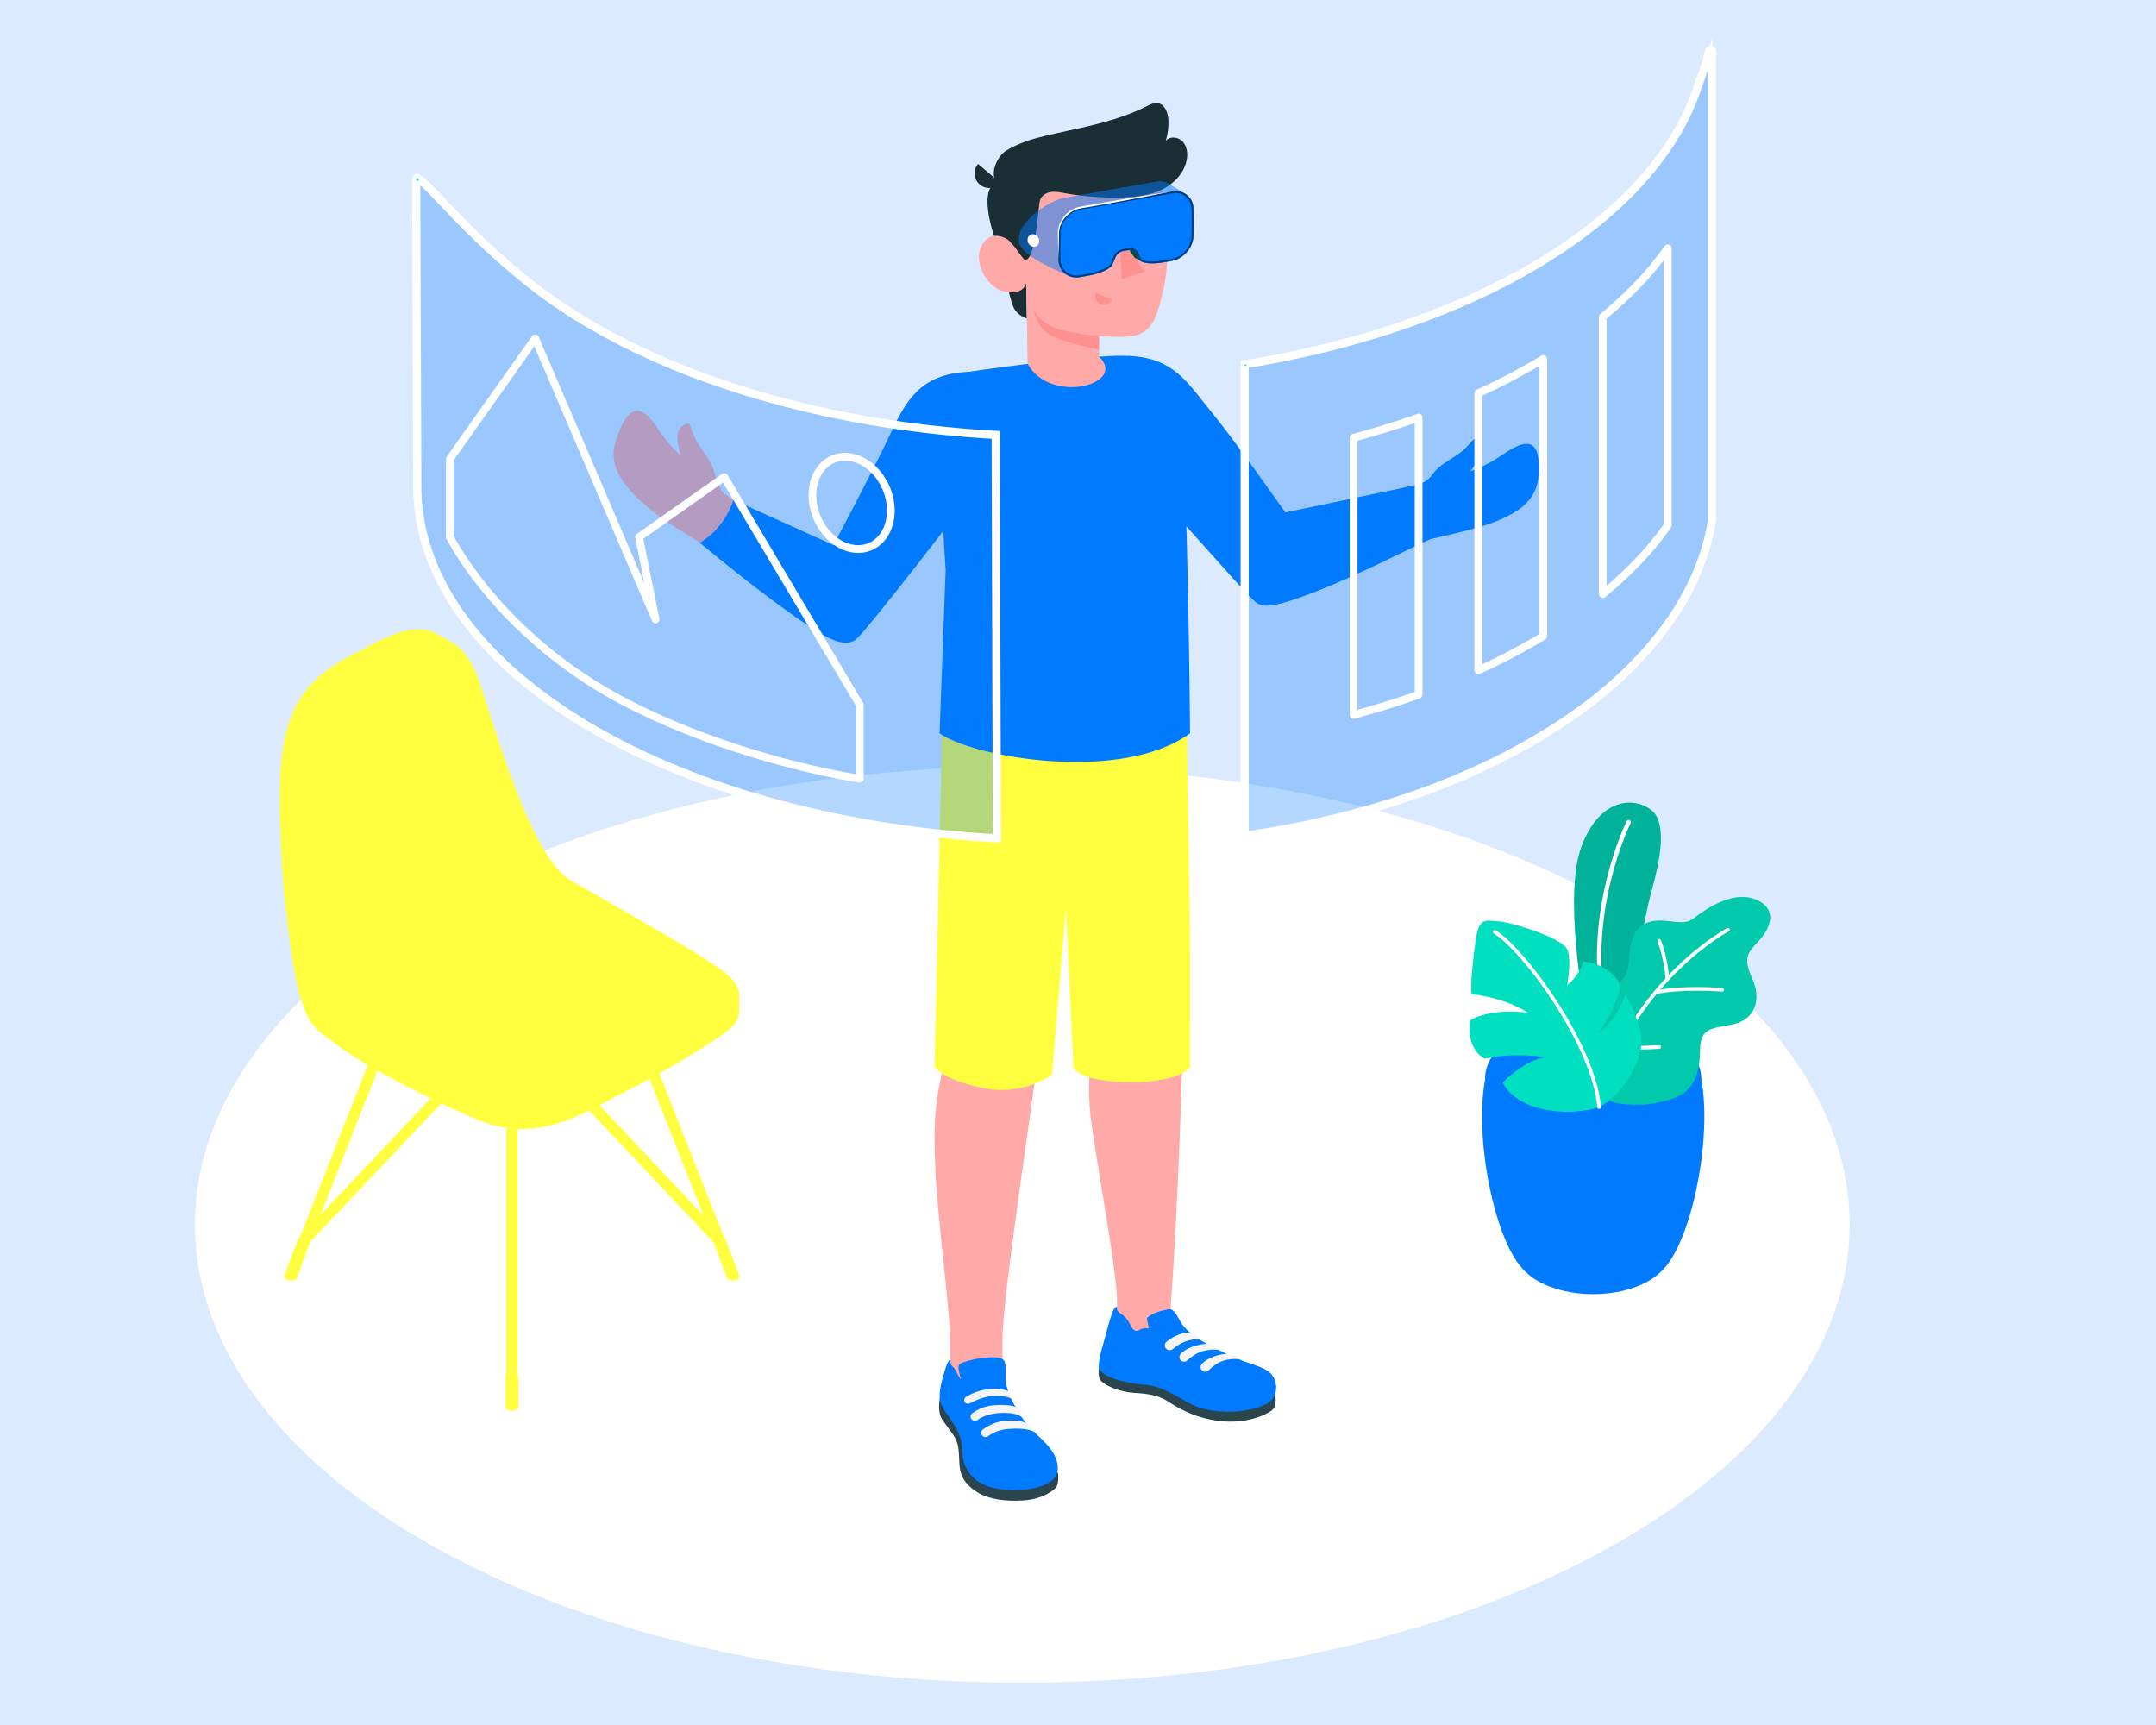 <?xml version="1.0" encoding="UTF-8"?>
<svg id="Layer_2" data-name="Layer 2" xmlns="http://www.w3.org/2000/svg" viewBox="0 0 500 400">
  <defs>
    <style>
      .cls-1, .cls-2, .cls-3 {
        fill: #007aff;
      }

      .cls-4 {
        fill: #2b454e;
      }

      .cls-5 {
        fill: #ff9090;
      }

      .cls-6 {
        opacity: .3;
      }

      .cls-7, .cls-8 {
        fill: #fff;
      }

      .cls-7, .cls-9 {
        stroke: #fff;
        stroke-miterlimit: 10;
      }

      .cls-10 {
        fill: #1a2e35;
      }

      .cls-2, .cls-11 {
        opacity: .5;
      }

      .cls-12 {
        fill: #ffff40;
      }

      .cls-13 {
        opacity: .65;
      }

      .cls-14 {
        opacity: .2;
      }

      .cls-15, .cls-9 {
        fill: #00dfbf;
      }

      .cls-16 {
        fill: #f5f5f5;
      }

      .cls-17 {
        opacity: .1;
      }

      .cls-18 {
        fill: #dbeafe;
      }

      .cls-3 {
        opacity: .35;
      }

      .cls-19 {
        fill: #ffaaa8;
      }
    </style>
  </defs>
  <g id="Layer_1-2" data-name="Layer 1">
    <rect class="cls-18" width="500" height="400"/>
  </g>
  <g id="Layer_2-2" data-name="Layer 2">
    <path id="Floor" class="cls-8" d="M372.76,208.84c74.94,41.49,74.94,108.76,0,150.25-74.94,41.49-196.44,41.49-271.37,0-74.94-41.49-74.94-108.76,0-150.25,74.94-41.49,196.44-41.49,271.37,0Z"/>
    <g>
      <path class="cls-1" d="M353.31,294.43c-8.65-8.82-13.73-44.74-5.29-51.74h42.92c8.43,7,3.36,42.9-5.28,51.73-.07.08-.16.16-.24.24-.1.1-.2.2-.3.29-.24.24-.5.47-.78.7-.07.06-.14.11-.21.16-.21.17-.42.33-.65.49-.37.26-.74.5-1.12.71-7.11,4.11-18.65,4.11-25.76,0h0s0,0,0,0c-.38-.21-.75-.46-1.13-.72-.22-.15-.41-.3-.61-.46-.08-.07-.17-.13-.26-.2-.27-.22-.52-.44-.75-.67-.12-.11-.23-.22-.34-.34-.07-.07-.14-.13-.2-.2Z"/>
      <path class="cls-1" d="M387.2,239.88c9.79,5.65,9.79,14.82,0,20.47-9.79,5.65-25.67,5.65-35.46,0-9.79-5.65-9.79-14.82,0-20.47,9.79-5.65,25.67-5.65,35.46,0Z"/>
      <path class="cls-1" d="M382.5,242.6c7.19,4.15,7.19,10.88,0,15.04-7.19,4.15-18.85,4.15-26.04,0-7.19-4.15-7.19-10.88,0-15.04,7.19-4.15,18.85-4.15,26.04,0Z"/>
      <path class="cls-1" d="M356.45,249.73c7.19-4.15,18.85-4.15,26.04,0,2,1.15,3.42,2.51,4.31,3.95-.89,1.44-2.31,2.8-4.31,3.95-7.19,4.15-18.85,4.15-26.04,0-2-1.15-3.42-2.51-4.31-3.95.89-1.44,2.31-2.8,4.31-3.95Z"/>
    </g>
    <g id="Plants">
      <g>
        <path class="cls-15" d="M373.66,238.39l-6.16-4.38s-5.04-26.45-.69-37.85c4.35-11.41,12.38-11.34,16.2-8.28,3.83,3.05,1.73,12.6.16,18.12-1.89,6.65-7.89,36.44-3.66,47.01l-5.86-14.61Z"/>
        <g class="cls-14">
          <path d="M373.66,238.39l-6.16-4.38s-5.04-26.45-.69-37.85c4.35-11.41,12.38-11.34,16.2-8.28,3.83,3.05,1.73,12.6.16,18.12-1.89,6.65-7.89,36.44-3.66,47.01l-5.86-14.61Z"/>
        </g>
        <path class="cls-8" d="M372.43,235.31c.23-.09.37-.34.31-.59-4.99-22.62,5.31-43.65,5.42-43.86.13-.25.02-.56-.23-.69-.25-.13-.56-.02-.69.23-.11.21-10.58,21.56-5.5,44.54.06.28.34.45.61.39.03,0,.06-.01.08-.02Z"/>
      </g>
      <g>
        <path class="cls-15" d="M371.01,231.51s-.69-2.08,2.37-2.61c3.06-.53,4.23-3.07,4.52-7.34.29-4.27,1.58-7.33,5.41-7.96,3.84-.63,6.93,1.3,9.42-.62,2.49-1.92,8.94-6.57,14.31-4.45,5.37,2.11,3.61,6.7.82,9.67-2.79,2.97-3.6,3.97-1.46,8.81,2.14,4.83.58,9.35-4.36,10.48-4.94,1.13-7.7.55-7.78,5.97-.07,4.84-1.05,9.37-6.11,11.2-3.98,1.44-8.32,1.87-12.5,1.23-1.33-.2-2.86-.61-3.84-1.6-1.03-1.03-.81-2.18-.81-3.53v-19.25Z"/>
        <g class="cls-17">
          <path d="M371.01,231.51s-.69-2.08,2.37-2.61c3.06-.53,4.23-3.07,4.52-7.34.29-4.27,1.58-7.33,5.41-7.96,3.84-.63,6.93,1.3,9.42-.62,2.49-1.92,8.94-6.57,14.31-4.45,5.37,2.11,3.61,6.7.82,9.67-2.79,2.97-3.6,3.97-1.46,8.81,2.14,4.83.58,9.35-4.36,10.48-4.94,1.13-7.7.55-7.78,5.97-.07,4.84-1.05,9.37-6.11,11.2-3.98,1.44-8.32,1.87-12.5,1.23-1.33-.2-2.86-.61-3.84-1.6-1.03-1.03-.81-2.18-.81-3.53v-19.25Z"/>
        </g>
        <path class="cls-8" d="M371.01,253.83c.18,0,.34-.11.4-.29,8.99-26.69,29.34-37.47,29.54-37.58.21-.11.29-.36.18-.57-.11-.21-.36-.29-.57-.18-.21.11-20.85,11.03-29.95,38.06-.08.22.04.46.27.54.05.01.09.02.14.02Z"/>
        <path class="cls-8" d="M383.91,230.56s.06,0,.09-.01c5.87-1.34,15.26-.62,15.36-.61.24.02.44-.16.46-.39.02-.23-.16-.44-.39-.46-.39-.03-9.62-.74-15.61.63-.23.05-.37.28-.32.51.04.2.22.33.41.33Z"/>
        <path class="cls-8" d="M379.12,243.39c2.68,0,5.53-.17,5.71-.19.23-.01.41-.22.4-.45-.01-.23-.21-.42-.45-.4-.07,0-6.62.41-9.18,0-.23-.03-.45.12-.49.35-.04.23.12.45.35.49.91.14,2.26.19,3.66.19Z"/>
        <path class="cls-8" d="M386.67,227.42s.02,0,.02,0c.23-.01.41-.21.4-.45-.26-4.71-1.82-8.77-1.89-8.94-.08-.22-.33-.33-.55-.24-.22.08-.33.33-.24.55.02.04,1.58,4.11,1.83,8.68.01.23.2.4.42.4Z"/>
      </g>
      <g>
        <path class="cls-15" d="M370.85,256.72s-5.56,2.08-13.04.48c-7.48-1.6-9.29-6.17-9.29-6.17,0,0,5.33-5.54,10.05-5.85,0,0-7.32-1.23-14.17.3,0,0-4.33-1.6-3.51-8.83,0,0,4.08-2.97,13.46-1.81,0,0-4.7-3.32-12.94-4.3-.65,0,.23-9.42,1.01-13.61.79-4.2,2.35-3.55,5.72-3.19,3.37.36,13.97,3.86,15.24,6.28,1.26,2.42.02,8.54.02,8.54,0,0,3.08-2.55,3.76-5.62,0,0,3.47.14,6.44,2.66,2.97,2.52,2.11,4.11,1.14,6.61-1.03,2.67-1.98,4.34-3.9,7.04,0,0,3.16-1.14,6.16-8.67,0,0,3.11,5.76,3.66,9.89.55,4.13-3.37,12.88-9.81,16.25Z"/>
        <path class="cls-8" d="M370.7,257.12c-.15-.06-.26-.19-.27-.36-1.13-14.02-16.99-35.91-24-40.31-.2-.12-.26-.39-.13-.59.12-.2.39-.26.59-.13,7.12,4.47,23.25,26.72,24.39,40.96.02.23-.16.44-.39.46-.07,0-.13,0-.19-.03Z"/>
      </g>
    </g>
    <g>
      <g>
        <path class="cls-12" d="M118.71,326.64c-.71,0-1.29-.57-1.29-1.29v-82.63c0-.71.57-1.29,1.29-1.29s1.29.57,1.29,1.29v82.63c0,.71-.57,1.29-1.29,1.29Z"/>
        <path class="cls-12" d="M169.83,296.56c-.51,0-1-.31-1.19-.81l-25.34-64.13c-.26-.66.06-1.41.72-1.67.66-.26,1.41.06,1.67.72l25.34,64.13c.26.66-.06,1.41-.72,1.67-.15.06-.32.09-.47.09Z"/>
        <path class="cls-12" d="M166.79,288.86c-.34,0-.68-.14-.93-.4l-47.15-49.89-47.06,49.68c-.49.52-1.3.54-1.82.05-.52-.49-.54-1.3-.05-1.82l48-50.67c.24-.26.58-.4.93-.4h0c.35,0,.69.15.93.4l48.08,50.88c.49.52.46,1.33-.05,1.82-.25.23-.56.35-.88.35Z"/>
        <path class="cls-12" d="M67.59,296.56c-.16,0-.32-.03-.47-.09-.66-.26-.98-1.01-.72-1.67l25.34-64.13c.26-.66,1.01-.99,1.67-.72.66.26.98,1.01.72,1.67l-25.34,64.13c-.2.51-.68.81-1.19.81Z"/>
        <path class="cls-12" d="M168.09,286.88l3.35,8.84c.02.08.03.15.03.23,0,.05,0,.11,0,.16-.03.18-.26.41-.5.56-.56.33-1.48.33-2.04,0-.21-.12-.34-.27-.4-.42,0,0,0-.01,0-.02l-.03-.12-3.11-8.29,2.7-.94Z"/>
        <path class="cls-12" d="M69.33,286.88l-3.35,8.84c-.02.08-.03.15-.03.23,0,.05,0,.11,0,.16.03.18.26.41.5.56.56.33,1.48.33,2.04,0,.21-.12.34-.27.4-.42,0,0,0-.01,0-.02l.03-.12,3.11-8.29-2.7-.94Z"/>
        <path class="cls-12" d="M120.19,318.95v7.31c0,.22-.14.44-.43.6-.58.33-1.52.33-2.1,0-.29-.17-.43-.39-.43-.6v-7.31c.99-.5,1.98-.5,2.96,0Z"/>
      </g>
      <g>
        <path class="cls-12" d="M171.4,230.67c0-2.11-1.85-4.36-5.76-6.89-7.22-4.69-23.36-14.09-33.47-19.69-.02-.08-.08-.08-.08-.08-7.78-4.72-15.03-27.2-20.41-44.28-1.83-5.82-4.08-9.12-6.75-10.66-.63-.37-2.96-1.65-3.48-1.96-5.28-3.16-12.21.64-20.85,5.36-7.95,4.35-14.17,9.93-15.42,24.71-.76,9-.04,26.21,1.79,39.25,0,0,0-.01,0-.01,2.65,21.79,5.9,21.82,10.62,25.47,8.12,6.27,26.41,15.09,34.12,18.12,13.98,5.5,25.41-2.98,33.92-7.19,8.52-4.21,18.98-10.77,22.57-13.37,2.13-1.55,3.23-3.11,3.21-4.76,0-.65,0-3.34,0-4.02Z"/>
        <path class="cls-12" d="M145.62,248.77c8.51-4.21,18.98-10.77,22.57-13.37,4.84-3.52,4.4-7.12-2.54-11.62-5.18-3.36-4.91-3.65-43.91-25.09,0,0-49.71,29.34-47.58,34.76,2.14,5.42,27.85,18.7,37.54,22.51,13.98,5.5,25.41-2.98,33.92-7.19Z"/>
        <path class="cls-12" d="M104.62,148.88c-5.23-2.75-12.03.99-20.45,5.6-5.39,2.95-9.98,6.45-12.77,13l-3.55-2.05c2.79-6.52,7.37-10.02,12.74-12.97,8.64-4.73,15.57-8.52,20.85-5.36.46.27,2.3,1.29,3.17,1.78Z"/>
        <path class="cls-12" d="M84.17,154.48c12.92-7.07,22.04-12.1,27.5,5.24,5.38,17.08,12.64,39.56,20.41,44.28,0,0-2.52-2.13-21.86,12.48-6.15,4.65-13.62,8.46-18.53,11.39-9.61,5.73-15.44,8.02-16.36,7.26-5.08-4.21-7.83-41.15-6.58-55.94,1.25-14.79,7.46-20.36,15.42-24.71Z"/>
        <g class="cls-11">
          <path class="cls-12" d="M84.17,154.48c12.92-7.07,22.04-12.1,27.5,5.24,5.38,17.08,12.64,39.56,20.41,44.28,0,0-13.34-.01-32.67,10.43-20.1,10.85-23.17,21.47-24.09,20.7-5.08-4.21-7.83-41.15-6.58-55.94,1.25-14.79,7.46-20.36,15.42-24.71Z"/>
        </g>
      </g>
    </g>
    <g>
      <path class="cls-1" d="M331.61,125.04c3.42-.76,6.45-1.48,8.76-2.07,12.34-3.15,16.05-7.24,16.43-12.7.61-8.71-2.65-8.78-8.27-4.88-4.15,2.87-7.6,3.93-7.6,3.93,1.29-1.71,1.89-2.48,2.32-3.57.85-2.17-.3-3.56-1.05-3.93-.58-.29-1.18,1.22-3.22,2.88-2.62,2.13-4.74,2.54-6.91,5.49-.81,1.11-2.03,1.84-3.37,2.15-1.22.27-21.38,5.79-30.81,7.41-5.54-7.05-10.69-14.57-16.54-22.06-9.02-11.55-13.31-13.16-18.37-12.24l-4.39,14.49s29.71,34.98,30.06,35.42c2.29,2.86,5.49,3.9,9.01,2.87,12.81-3.75,26.34-9.65,33.96-13.17Z"/>
      <path class="cls-1" d="M261.8,82.52c10.55.46,13.67,6.38,19.08,12.93,5.41,6.56,17.2,23.38,17.2,23.38l28.77-6.02s-1.19,8.27,2.53,13.24c0,0-15.26,7.7-24.51,11.24-11.69,4.48-12.45,3.46-14.57,1.52-2.01-1.85-27.75-30.94-27.75-30.94l-.77-25.36Z"/>
    </g>
    <path class="cls-19" d="M142.87,102.01c2.74-8.29,5.75-8.63,9.48-2.9,2.75,4.23,5.54,6.52,5.54,6.52-.55-2.07-.81-3.01-.8-4.18.03-2.33,1.63-3.18,2.46-3.24.65-.04.63,1.58,1.89,3.89,1.61,2.96,3.42,4.14,4.31,7.7.33,1.33,1.21,3.99,2.33,4.78,5.71,4.01,16.1,8.97,26.43,12.96,3.67-7.73,8.5-17.39,12.19-24.16,7.01-12.87,11.65-14.33,16.75-13.69l5.2,14.22s-27.71,36.59-28.03,37.04c-2.13,2.99-6.47,5.05-9.87,3.66-9.67-3.97-16.86-10.96-25.07-16.53-4.88-3.31-9.48-5.89-12.43-8.08-10.22-7.6-12.11-12.78-10.39-17.98Z"/>
    <path class="cls-19" d="M216.74,261.96c.23-10.93,3.52-19.04,3.78-22.07,0,0-.81-65.01-.81-75.55l55.43-2.26s-.77,65.17-.77,74.2-1.35,47.44-2.79,65.12h0l-.16,5.81-12.37,3.85s.23-1.7,0-9.95c-.23-8.25-5.79-36.83-6.31-44.09-.67-9.38.82-13.18.65-19.45-.18-6.27-3.89-47.31-3.89-47.31,0,0-6.94,40.32-8.67,54.01-1.98,15.69-8.33,56.8-8.35,66.36,0,1.71,0,3.7.02,5.84.03,5.17-.14,6.54.68,8.54,1.45,3.5-10.94,5.7-11.52,3.21l-1.33-10.27v-.3h0v-6.52c0-9.74-3.92-33.33-3.59-49.18Z"/>
    <path class="cls-4" d="M295.63,323.44c.36.75.26,2.17-.17,3.06-.43.9-5.11,3.53-11.41,3.11-6.31-.43-10.64-2.97-13.05-4.56s-4.91-1.89-8.03-2.07c-3.12-.18-7.23-1.74-7.91-3.2-.69-1.46.1-3.98.1-3.98l40.48,7.64Z"/>
    <path class="cls-1" d="M270.17,303.75c.16-.04.33-.07.5-.1.27-.05.56-.11.83-.04.31.07.56.29.78.53.68.74,1.09,1.68,1.61,2.53,1.32,2.16,4.1,3.94,7.13,5.57,2.06,1.11,4.08,1.97,6.21,2.92,2.17.98,5.05,1.57,6.75,2.72,2.48,1.67,2.8,5.86-.03,7.52-2.43,1.43-8.84,2.98-15.55,1.07-3.66-1.04-7.72-4.95-12.52-5.32-3.05-.24-8.83-1.1-10.79-3.42-.73-1.03.24-4.29,1.04-7.1.87-3.07,1.91-7.88,2.93-7.61.04.6-.08.76.32,1.17.38.39.88.64,1.29.99.75.64,1.22,1.56,1.69,2.43.2.38.44.78.87.94.51.19.9-.13,1.35-.34.57-.26,1.23-.31,1.82-.13-.06-.61-.17-1.21-.32-1.8-.05-.19-.11-.39-.05-.58.06-.19.23-.32.39-.44,1.18-.83,2.39-1.2,3.74-1.49Z"/>
    <path class="cls-4" d="M245.2,341.32c.37.35.26,2.75-.15,3.4-.44.69-2.98,2.86-7.57,3.19-4.38.31-8.3-.28-10.87-1.91-2.57-1.63-3.82-3.44-4.06-5.93-.24-2.5.04-4.91-1.16-6.83-1.1-1.77-2.85-3.78-3.23-4.74-.83-2.09-.03-5.09-.03-5.09l27.07,17.91Z"/>
    <path class="cls-1" d="M233.2,319.52c.03.97.2,1.85.51,2.78.64,1.94,1.6,3.76,2.69,5.49.56.89,1.15,1.77,1.83,2.58,1.33,1.58,2.97,2.87,4.38,4.39,1.4,1.51,2.6,3.35,2.71,5.38.19,3.44-3.55,4.61-6.42,5.12-3.07.55-6.34.38-9.34-.47-3.33-.95-5.74-3.53-6.29-6.85-.16-.95-.1-1.93-.21-2.89-.26-2.19-1.39-4.19-2.67-6.02-.74-1.06-1.55-2.09-2.05-3.27-.9-2.13-.18-4.52.4-6.64.5-1.83,1.06-3.9,1.7-3.73,0,.95,0,1.05.68,1.69.86.81.9,2.04,1.81,2.76-.43-1.12-.45-1.59-.64-2.45-.06-.26.01-.78.19-.97.24-.26.65-.43,1.06-.56,1.35-.46,2.75-.78,4.18-.95,1.3-.16,2.79-.32,4.07-.03.4.09.78.28,1.02.59.26.33.3.63.37,1.18.06.55.02,1.97.05,2.88Z"/>
    <path class="cls-16" d="M236.86,328.51c-1.28-.96-4.15-.97-5.72-.8-1.96.21-3.56.9-4.46,1.56-.4.3-.96.24-1.31-.1h0c-.42-.42-.38-1.11.1-1.46.96-.7,2.69-1.7,5.02-1.86,3.86-.27,4.99.39,4.99.39,0,0,1.76,1.13,1.38,2.27Z"/>
    <path class="cls-16" d="M239.8,332.04c-1.61-.95-4.77-.81-6.33-.65-1.96.21-3.43.98-4.34,1.65-.4.3-.96.24-1.31-.1h0c-.42-.42-.38-1.11.1-1.46.96-.7,2.8-1.84,5.13-2.01,3.86-.27,4.87.52,4.87.52,0,0,1.63.63,1.89,2.05Z"/>
    <path class="cls-16" d="M228.95,322.16c2.67-.28,3.8.02,4.85.41.68.38,1.13,1.46.69,1.73-.86-.48-2.41-.68-4.3-.59-1.27.06-2.87.57-4.17,1.15-.33.15-.72.35-1.06.54-.46.26-1.05.07-1.27-.39h0c-.19-.4-.05-.87.33-1.1.93-.56,2.78-1.51,4.93-1.74Z"/>
    <path class="cls-16" d="M278.17,310.57s-.44-1.17-2.25-1.51c-1.39-.26-3.84.77-5.37,2.02-.62.51-.54,1.49.16,1.88h0c.42.23.94.17,1.3-.14,1-.87,3.24-2.45,6.16-2.25Z"/>
    <path class="cls-16" d="M282.47,312.99s-.9-1.4-2.67-1.38c0,0-3.63.1-5.87,2.2-.57.53-.53,1.44.15,1.82h0c.41.22.91.16,1.25-.15,1.01-.9,3.04-2.8,7.14-2.5Z"/>
    <path class="cls-16" d="M287.23,315.16s-1-1.27-2.77-1.24c0,0-3.38.13-5.63,2.22-.57.53-.53,1.44.15,1.82h0c.41.22.91.16,1.25-.15,1.01-.9,2.89-2.96,6.99-2.65Z"/>
    <path class="cls-12" d="M275.14,162.08s.74,45.92.82,53.98c.08,8.07,0,23.54,0,31.43,0,0-2.04,3.45-13.69,3.44-11.65-.01-13.33-3.23-13.33-3.23l-1.72-37.12-3.21,38.56s-6.69,5.19-16.28,3.12c-9.59-2.07-11-4.93-11-4.93l1.89-85.08,56.54-.18Z"/>
    <path class="cls-1" d="M217.9,170.04c7.61,5.54,42.09,11.68,58.09,0,0,0-.37-44.71-1.62-68.37-.06-1.07-.13-2.11-.24-3.13-.04-.33-.08-.67-.12-1-.19-1.47-.45-2.87-.81-4.19-.06-.23-.13-.45-.2-.68-.16-.51-.32-1.02-.53-1.5-.11-.26-.22-.53-.33-.78-.11-.24-.22-.48-.35-.7-.01-.05-.04-.08-.06-.13-.12-.23-.25-.45-.38-.67-.14-.24-.29-.48-.45-.72-.16-.21-.31-.44-.47-.65-.18-.23-.37-.45-.57-.67-.18-.22-.38-.42-.59-.61-.13-.13-.27-.26-.42-.39-.13-.12-.27-.24-.42-.35-.18-.16-.38-.3-.57-.44-.62-.44-1.29-.84-2.02-1.19-.19-.1-.39-.19-.6-.27-.05-.02-.11-.04-.14-.06-.24-.1-.48-.19-.72-.27-.39-.16-.81-.29-1.24-.41-.43-.12-.87-.23-1.34-.33-.51-.02-1.09-.04-1.71-.04-.39,0-.82.01-1.27.02-.44.01-.9.02-1.36.05-5.98.26-14.57,1.23-21.46,2.11-.45.06-.91.12-1.35.18-.41.05-.8.1-1.18.14-4.73.62-8.24,1.13-8.78,1.22-.05.01-.07.01-.07.01-1.55.39-2.99.76-4.14,1.11-3.17.93-.81.13-1.5,3.19-2.04,8.98.33,41.64.33,41.64l-1.41,37.89Z"/>
    <g>
      <g>
        <path class="cls-10" d="M231.67,57.96s2.46,11.55,3.45,13.45c.99,1.9,3.02,2.44,3.02,2.44l-.17-8.13-6.3-7.76Z"/>
        <path class="cls-10" d="M234.76,41.41s-2.65-.45-4.71,1.66c-2.02,2.07-.89,8.55,1.63,14.89l4.63.53-1.55-17.08Z"/>
        <path class="cls-19" d="M237.7,58.49c-.93.55-2.25-1.23-3.4-2.43-1.15-1.2-4.88-2.84-6.75,1.09-1.9,4.01,1.65,9.3,4.59,10.22,5.07,1.59,5.84-1.66,5.84-1.66l.34,18.66c5.32,9.62,23.29,4.69,16.55-1.68v-4.74s5.4.35,7.64,0c3.73-.58,5.27-3.16,6.4-7.2,1.82-6.49,2.51-11.72.97-24.48-1.69-13.98-17.95-14.13-26.74-8.6-8.78,5.53-5.43,20.82-5.43,20.82Z"/>
        <path class="cls-10" d="M235.52,33.76c3.01-1.41,6.33-2.18,9.59-2.89,7.09-1.54,14.32-2.96,20.8-6.23.8-.4,1.65-.85,2.54-.73,1.71.22,2.46,2.29,2.52,4.02.06,1.59-.15,3.2-.62,4.72.92-1.09,2.8-.94,3.82.06,1.02,1,1.29,2.57,1.1,3.98-.42,3.18-2.85,5.82-5.73,7.23-2.88,1.41-6.15,1.76-9.35,1.86-4.47.13-8.96-.21-13.36-1.01-1.07-.19-2.16-.42-3.23-.23-1.07.18-2.14.87-2.42,1.92-.47,1.76-.96,13.78-3.43,13.83-.46,0-2.21-3.02-3.35-4.1-1.43-1.36-2.87-11.65-3.13-13.55-.02-.16-.11-.28-.2-.4-1.61-2.26.28-6.07,2.27-7.31.7-.43,1.42-.82,2.16-1.17Z"/>
        <path class="cls-10" d="M231.98,42.4c-1.21,1.42-3.35,1.59-4.77.38s-1.59-3.35-.38-4.77l5.15,4.39Z"/>
        <path class="cls-5" d="M254.85,77.96s-8.33-.8-11.24-2.35c-1.95-1.04-3.55-2.83-4.03-3.98,0,0,.55,2.47,2.29,4.7,2.13,2.72,12.98,4.73,12.98,4.73v-3.09Z"/>
      </g>
      <g>
        <path class="cls-10" d="M252.85,56.41c0,.96-.75,1.73-1.67,1.73-.92,0-1.67-.78-1.67-1.74s.75-1.73,1.67-1.73c.92,0,1.67.78,1.67,1.74Z"/>
        <path class="cls-10" d="M251.08,50.11l-3.57,1.97c-.53-1.03-.15-2.3.83-2.84.99-.54,2.21-.15,2.74.87Z"/>
        <path class="cls-5" d="M254.1,67.94l3.81,1.43c-.38,1.09-1.54,1.66-2.59,1.26-1.05-.39-1.6-1.6-1.22-2.69Z"/>
        <path class="cls-10" d="M267.73,51.5l-3.26-2.51c.66-.93,1.93-1.13,2.83-.43.9.69,1.09,2.01.43,2.94Z"/>
        <path class="cls-10" d="M266.73,55.94c0,.96-.75,1.73-1.67,1.73-.92,0-1.67-.78-1.67-1.74s.75-1.73,1.67-1.73c.92,0,1.67.78,1.67,1.74Z"/>
        <polygon class="cls-5" points="259.61 54.75 260.16 64.78 265.4 63 259.61 54.75"/>
      </g>
    </g>
    <path class="cls-1" d="M225.27,86.21c-12.31.19-15.51,7.45-19.13,15.14-3.57,7.58-12.85,25.05-12.85,25.05l-23.19-10.48s-1.67,6.27-7.79,9.95c0,0,10.95,9.19,20.36,15.91,7.98,5.71,12.62,8.66,15.67,6.62,2.27-1.52,24.9-31.09,24.9-31.09,5.76-9.02,6.99-24.29,2.02-31.1Z"/>
    <path class="cls-15" d="M264.48,60.47s-1.32-.67-1.32-.67l-1.29-1.85s.72-.32,1.3.1c.59.42,1.3,2.42,1.3,2.42Z"/>
    <path class="cls-13" d="M264.48,60.47s-1.32-.67-1.32-.67l-1.29-1.85s.72-.32,1.3.1c.59.42,1.3,2.42,1.3,2.42Z"/>
    <g class="cls-11">
      <path class="cls-1" d="M276.77,54.71c-.06,2.72-2.32,5.31-4.95,5.78l-2.08.36c-.97.17-1.93.24-2.75.22-.09,0-.18,0-.28,0-.15,0-.31-.02-.45-.03-.28-.03-.53-.07-.76-.13-.13-.03-.27-.06-.39-.11-.13-.04-.23-.08-.33-.13-.05-.02-.1-.04-.13-.07-.06-.04-.12-.07-.16-.11-.09-.08-.16-.16-.21-.25l-.71-1.46c-.28-.57-1.03-.93-1.69-.81l-1.48.26c-.66.12-1.41.75-1.69,1.4,0,0-.31.77-.71,1.72s-2.84,2.09-5.47,2.55l-2.08.37c-.44.07-.86.09-1.27.04-.24-.02-.47-.06-.69-.13-.11-.03-.22-.06-.32-.1-.06-.03-.14-.05-.2-.08-.18-.07-.36-.16-.52-.26-.57-.22-9.62-3.91-10.86-6.87-1.98-4.78,6.16-9.69,9.1-10.63h0c.34-.13.68-.23,1.04-.3l21.39-3.77c1.15-.21,2.23.03,3.09.58.55.35,2.56,1.54,3.4,2.04.07.04.15.08.22.13.12.07.23.15.35.23.04.03.08.05.11.09.12.09.22.19.33.3.13.13.25.27.36.42.09.11.16.22.23.34.11.16.19.34.27.52.06.15.12.32.16.48v.02c.04.14.08.3.1.46,0,.04.02.07.02.11.03.17.05.35.05.53.05,2.1.05,4.19,0,6.3Z"/>
      <g class="cls-14">
        <path class="cls-1" d="M276.77,54.71c-.06,2.72-2.32,5.31-4.95,5.78l-2.08.36c-.97.17-1.93.24-2.75.22-.09,0-.18,0-.28,0-.15,0-.31-.02-.45-.03-.28-.03-.53-.07-.76-.13-.13-.03-.27-.06-.39-.11-.13-.04-.23-.08-.33-.13-.05-.02-.1-.04-.13-.07-.06-.04-.12-.07-.16-.11-.09-.08-.16-.16-.21-.25l-.71-1.46c-.28-.57-1.03-.93-1.69-.81l-1.48.26c-.66.12-1.41.75-1.69,1.4,0,0-.31.77-.71,1.72s-2.84,2.09-5.47,2.55l-2.08.37c-.44.07-.86.09-1.27.04-.24-.02-.47-.06-.69-.13-.11-.03-.22-.06-.32-.1-.06-.03-.14-.05-.2-.08-.18-.07-.36-.16-.52-.26-.57-.22-9.62-3.91-10.86-6.87-1.98-4.78,6.16-9.69,9.1-10.63h0c.34-.13.68-.23,1.04-.3l21.39-3.77c1.15-.21,2.23.03,3.09.58.55.35,2.56,1.54,3.4,2.04.07.04.15.08.22.13.12.07.23.15.35.23.04.03.08.05.11.09.12.09.22.19.33.3.13.13.25.27.36.42.09.11.16.22.23.34.11.16.19.34.27.52.06.15.12.32.16.48v.02c.04.14.08.3.1.46,0,.04.02.07.02.11.03.17.05.35.05.53.05,2.1.05,4.19,0,6.3Z"/>
      </g>
      <path class="cls-1" d="M274.58,44.78c-.8-.41-1.75-.58-2.76-.4l-21.39,3.77c-2.51.45-4.69,2.83-4.93,5.42l-6.14-3.55c2.14-1.9,4.85-3.33,6.3-3.8h0c.34-.13.68-.23,1.04-.3l21.39-3.77c1.15-.21,2.23.03,3.09.58.55.35,2.56,1.54,3.4,2.04Z"/>
      <path class="cls-3" d="M274.58,44.78c-.8-.41-1.75-.58-2.76-.4l-21.39,3.77c-2.51.45-4.69,2.83-4.93,5.42l-6.14-3.55c2.14-1.9,4.85-3.33,6.3-3.8h0c.34-.13.68-.23,1.04-.3l21.39-3.77c1.15-.21,2.23.03,3.09.58.55.35,2.56,1.54,3.4,2.04Z"/>
    </g>
    <g>
      <path class="cls-1" d="M276.77,48.41c.05,2.09.05,4.19,0,6.3-.06,2.72-2.33,5.31-4.95,5.77l-2.08.37c-2.63.46-5.07.18-5.47-.62l-.71-1.46c-.28-.56-1.04-.93-1.69-.81l-1.48.26c-.66.12-1.41.75-1.69,1.41,0,0-.32.77-.72,1.71-.39.95-2.84,2.09-5.47,2.55l-2.08.37c-2.63.46-4.89-1.33-4.95-4.02-.05-2.09-.05-4.19,0-6.3.06-2.72,2.33-5.31,4.95-5.77l21.39-3.77c2.63-.46,4.89,1.33,4.95,4.02Z"/>
      <path class="cls-2" d="M276.77,54.71c-.06,2.72-2.32,5.31-4.95,5.78l-2.08.36c-.97.17-1.93.24-2.75.22-.09,0-.18,0-.28,0-.15,0-.31-.02-.45-.03-.28-.03-.53-.07-.76-.13-.13-.03-.27-.06-.39-.11-.13-.04-.23-.08-.33-.13-.05-.02-.1-.04-.13-.07-.06-.04-.12-.07-.16-.11-.09-.08-.16-.16-.21-.25l-.71-1.46c-.28-.57-1.03-.93-1.69-.81l-1.48.26c-.66.12-1.41.75-1.69,1.4,0,0-.31.77-.71,1.72s-2.84,2.09-5.47,2.55l-2.08.37c-.44.07-.86.09-1.27.04-.24-.02-.47-.06-.69-.13-.11-.03-.22-.06-.32-.1-.06-.03-.14-.05-.2-.08-.18-.07-.36-.16-.52-.26-1.15-.7-1.92-1.95-1.95-3.5-.05-2.1-.05-4.19,0-6.3.06-2.72,2.33-5.31,4.96-5.78l21.39-3.77c1.01-.18,1.96-.02,2.76.4.07.04.15.08.22.13.12.07.23.15.35.23.04.03.08.05.11.09.12.09.22.19.33.3.13.13.25.27.36.42.09.11.16.22.23.34.11.16.19.34.27.52.06.15.12.32.16.48v.02c.04.14.08.3.1.46,0,.04.02.07.02.11.03.17.05.35.05.53.05,2.1.05,4.19,0,6.3Z"/>
    </g>
    <path class="cls-7" d="M240.52,55.9c0,.53-.38.9-.86.82-.47-.07-.86-.56-.86-1.09s.38-.9.86-.82c.47.07.86.56.86,1.09Z"/>
    <g class="cls-11">
      <path d="M272.63,44.76h0c.62,0,1.21.14,1.75.42.05.03.11.06.18.11.11.07.22.14.32.21l.04.03.02.02.05.04c.09.07.18.15.29.26.12.12.22.24.33.39.06.07.11.16.17.27v.02s.02.02.02.02c.09.13.16.29.23.44.05.11.09.24.13.37v.02l.02.07c.04.13.07.26.08.38v.03s.02.03.02.03v.07c.03.17.05.32.05.47.05,2.08.05,4.19,0,6.28-.06,2.47-2.15,4.91-4.58,5.34l-2.08.36c-.8.14-1.6.21-2.33.21-.11,0-.22,0-.35,0h-.02c-.07,0-.14,0-.26,0-.09,0-.19,0-.28-.02h-.13c-.23-.03-.47-.07-.72-.13-.12-.02-.23-.05-.35-.1-.09-.03-.17-.06-.24-.1l-.05-.03h-.02s-.02-.03-.02-.03h-.03s-.07-.06-.08-.07c-.07-.07-.1-.1-.1-.11l-.71-1.46c-.31-.64-1.07-1.08-1.84-1.08-.11,0-.23,0-.33.03l-1.49.26c-.8.14-1.69.88-2.03,1.68,0,0-.31.77-.71,1.71-.3.7-2.48,1.81-5.13,2.28l-2.07.37c-.26.04-.51.06-.74.06-.14,0-.27,0-.42-.02-.19-.01-.39-.05-.62-.11-.1-.02-.19-.06-.26-.08l-.11-.04-.1-.04c-.16-.06-.31-.14-.45-.23-1.07-.65-1.71-1.79-1.74-3.13-.04-2.08-.04-4.19,0-6.28.06-2.46,2.16-4.91,4.59-5.34l21.39-3.77c.24-.04.49-.07.73-.07M272.63,44.31c-.27,0-.54.02-.81.07l-21.39,3.77c-2.63.47-4.9,3.06-4.96,5.78-.04,2.11-.04,4.2,0,6.3.04,1.55.8,2.8,1.95,3.5.16.1.34.19.52.26.06.03.14.05.2.08.11.04.22.07.32.1.22.06.45.11.69.13.15.02.3.02.45.02.26,0,.54-.02.82-.07l2.08-.37c2.63-.46,5.08-1.6,5.47-2.55.4-.94.71-1.72.71-1.72.28-.66,1.03-1.29,1.69-1.4l1.48-.26c.08-.01.17-.02.25-.02.59,0,1.19.34,1.44.83l.71,1.46c.04.09.12.17.21.25.04.04.1.07.16.11.04.03.09.05.13.07.1.05.21.1.33.13.12.04.25.08.39.11.23.05.49.1.77.13.14,0,.3.03.45.03.1,0,.19,0,.28,0,.11,0,.23,0,.35,0,.74,0,1.57-.07,2.41-.22l2.08-.36c2.63-.47,4.89-3.06,4.95-5.78.05-2.11.05-4.2,0-6.3,0-.18-.02-.36-.05-.53,0-.04,0-.07-.02-.11-.02-.16-.05-.31-.1-.46v-.02c-.05-.16-.1-.32-.16-.48-.08-.18-.16-.36-.27-.52-.06-.12-.13-.23-.22-.34-.11-.15-.22-.29-.36-.42-.11-.11-.22-.21-.33-.3-.03-.04-.07-.06-.11-.09-.12-.08-.23-.16-.35-.23-.06-.05-.14-.09-.22-.13-.58-.3-1.25-.47-1.95-.47h0Z"/>
    </g>
    <path class="cls-8" d="M245.47,60.23l-.11-4.53c0-.76-.06-1.5,0-2.28.08-.77.33-1.52.7-2.2.73-1.36,1.95-2.48,3.42-3.02.75-.27,1.51-.35,2.24-.5l2.23-.4,8.92-1.52c2.98-.49,5.96-.96,8.94-1.4-2.96.61-5.92,1.19-8.88,1.74l-8.9,1.62-2.23.38c-.74.14-1.5.21-2.18.46-1.37.49-2.52,1.55-3.26,2.81-.36.64-.62,1.34-.72,2.07-.08.72-.04,1.5-.07,2.25l-.11,4.52Z"/>
    <g class="cls-6">
      <path class="cls-1" d="M397.04,11.9v108.82c-1.86,11.39-7.72,22.58-17.68,32.85-3.4,3.51-7.23,6.92-11.55,10.17-3.83,2.83-7.98,5.59-12.51,8.2-16.46,9.53-35.95,16.24-56.66,20.18-3.29.63-6.62,1.19-9.98,1.67v-109.31c23.28-3.76,45.22-10.7,63.59-20.81,22.81-12.56,36.72-28.16,41.76-44.43,0,0,0-.02,0-.02.96-2.45,1.75-4.91,2.33-7.4.1-.4.69-.32.69.08Z"/>
    </g>
    <path class="cls-9" d="M288.2,194.32v-110.21l.38-.06c23.82-3.85,45.76-11.03,63.45-20.76,21.95-12.09,36.31-27.34,41.53-44.11v-.38h.15c.92-2.37,1.66-4.74,2.2-7.07.1-.4.47-.66.87-.61.41.05.71.38.71.79v108.82c-1.93,11.83-7.92,22.96-17.81,33.17-3.52,3.64-7.43,7.07-11.61,10.21-4.15,3.06-8.26,5.75-12.55,8.23-16.09,9.32-35.2,16.13-56.8,20.24-3.29.63-6.65,1.19-10,1.68l-.51.07ZM289.1,84.87v108.41c3.16-.46,6.34-1,9.44-1.59,21.5-4.09,40.52-10.87,56.52-20.13,4.27-2.46,8.34-5.13,12.47-8.17,4.14-3.11,8.01-6.52,11.5-10.12,9.76-10.07,15.67-21.04,17.56-32.61V12.72c-.56,2.2-1.29,4.44-2.16,6.66v.03c-5.29,17.01-19.8,32.45-41.97,44.66-17.68,9.73-39.58,16.92-63.36,20.8Z"/>
    <g>
      <path class="cls-8" d="M313.92,166.67c-.2,0-.39-.06-.55-.19-.22-.17-.35-.43-.35-.71v-64.27c0-.41.27-.76.67-.87,5.32-1.43,10.23-2.95,15-4.66.27-.1.58-.06.82.11.24.17.38.44.38.74v64.27c0,.38-.24.72-.6.85-4.83,1.73-9.78,3.27-15.14,4.71-.08.02-.16.03-.23.03ZM314.82,102.19v62.4c4.66-1.27,9.02-2.64,13.27-4.14v-62.36c-4.24,1.49-8.6,2.83-13.27,4.1Z"/>
      <path class="cls-8" d="M342.83,156.34c-.17,0-.34-.05-.49-.15-.26-.17-.41-.45-.41-.75v-64.27c0-.36.21-.68.53-.82,3.91-1.74,7.96-3.81,12.38-6.35.92-.49,1.76-1.01,2.58-1.53.28-.17.63-.18.91-.02.29.16.46.46.46.79v64.27c0,.31-.16.6-.42.76-.85.53-1.73,1.08-2.67,1.58-4.45,2.55-8.55,4.66-12.52,6.42-.12.05-.24.08-.37.08ZM343.73,91.75v62.29c3.52-1.62,7.17-3.51,11.11-5.78.75-.4,1.47-.83,2.16-1.26v-62.16c-.42.25-.84.49-1.29.73-4.25,2.44-8.18,4.47-11.98,6.18Z"/>
      <path class="cls-8" d="M371.69,138.66c-.13,0-.26-.03-.38-.09-.32-.15-.52-.47-.52-.81v-64.27c0-.27.12-.52.33-.69,2.74-2.26,5.29-4.61,7.6-6.96,2.67-2.72,5.13-5.67,7.31-8.78.23-.32.63-.46,1.01-.34.37.12.63.47.63.86v64.27c0,.18-.06.37-.16.52-2.24,3.19-4.76,6.22-7.5,9.01-2.35,2.4-4.95,4.79-7.74,7.09-.17.14-.37.21-.57.21ZM372.59,73.91v61.91c2.18-1.87,4.24-3.79,6.12-5.72,2.6-2.65,5-5.52,7.15-8.55v-61.23c-1.81,2.37-3.77,4.64-5.86,6.77-2.26,2.31-4.75,4.6-7.41,6.82Z"/>
    </g>
    <g class="cls-6">
      <path class="cls-1" d="M231.64,194.87c-33.37-1.78-65.87-9.71-91.43-23.78-28.77-15.85-43.4-36.52-43.89-57.28v-2.06l-.26-69.94c-.02-4.99,8.79,9.16,27.21,23.68.43.35.87.68,1.31,1.03,1.03.79,2.08,1.57,3.17,2.34,3.82,2.72,8.01,5.34,12.54,7.83,25.47,14.03,57.81,21.95,91.06,23.76l.28,94.44Z"/>
    </g>
    <path class="cls-9" d="M96.99,41.42h0,0M96.96,41.9c1,.7,3.07,2.87,5.24,5.15,4.51,4.74,11.32,11.89,20.51,19.13.32.26.65.52.98.77l.35.27c.98.76,2.03,1.53,3.2,2.36,3.88,2.76,8.13,5.41,12.63,7.88,24.34,13.41,56.48,21.85,90.6,23.82l.27,92.64c-33.96-1.93-65.92-10.31-90.1-23.62-27.5-15.15-42.92-35.22-43.42-56.5v-2.06l-.26-69.84M96.57,40.78c-.35,0-.52.32-.51,1.02l.26,69.94v2.06c.49,20.76,15.12,41.44,43.89,57.28,25.56,14.07,58.06,22,91.43,23.78l-.28-94.44c-33.25-1.81-65.6-9.73-91.06-23.76-4.53-2.49-8.72-5.11-12.54-7.83-1.09-.77-2.14-1.55-3.17-2.34-.44-.34-.88-.67-1.31-1.03-15.84-12.48-24.57-24.7-26.7-24.7h0Z"/>
    <path class="cls-8" d="M199.36,181.45s-.08,0-.12,0c-.27-.04-27.32-3.92-53.62-17.27-30.14-15.3-41.98-39.02-42.1-39.25-.06-.12-.09-.26-.09-.39v-18.13c0-.19.06-.37.17-.52l19.77-27.93c.19-.27.51-.41.83-.38.32.03.6.24.73.54l24.52,57.19-2.13-10.59c-.07-.35.07-.71.36-.91l19.76-13.91c.2-.14.46-.2.71-.14.24.05.46.2.59.42l31.41,52.76c.08.14.13.3.13.46v17.18c0,.26-.11.51-.31.68-.17.14-.38.22-.59.22ZM105.23,124.31c1.14,2.2,13.01,23.95,41.21,38.26,23.16,11.75,46.88,16.09,52.03,16.93v-15.88s-30.79-51.71-30.79-51.71l-18.49,13.02,3.73,18.52c.09.45-.17.9-.61,1.04-.44.13-.91-.08-1.1-.5l-27.3-63.69-18.67,26.39v17.63Z"/>
    <path class="cls-8" d="M199.02,128.22c-.56,0-1.12-.06-1.7-.17-5.42-1.06-9.82-6.99-9.82-13.22,0-3.3,1.25-6.23,3.42-8.02,1.87-1.54,4.26-2.12,6.75-1.63,5.42,1.06,9.82,6.99,9.82,13.22,0,3.3-1.25,6.23-3.42,8.02-1.44,1.18-3.19,1.8-5.05,1.8ZM195.99,106.82c-1.45,0-2.81.48-3.92,1.39-1.76,1.45-2.77,3.86-2.77,6.63,0,5.41,3.75,10.55,8.37,11.45,1.94.38,3.81-.07,5.26-1.26,1.76-1.45,2.77-3.86,2.77-6.63,0-5.41-3.75-10.55-8.37-11.45-.45-.09-.9-.13-1.34-.13Z"/>
  </g>
</svg>